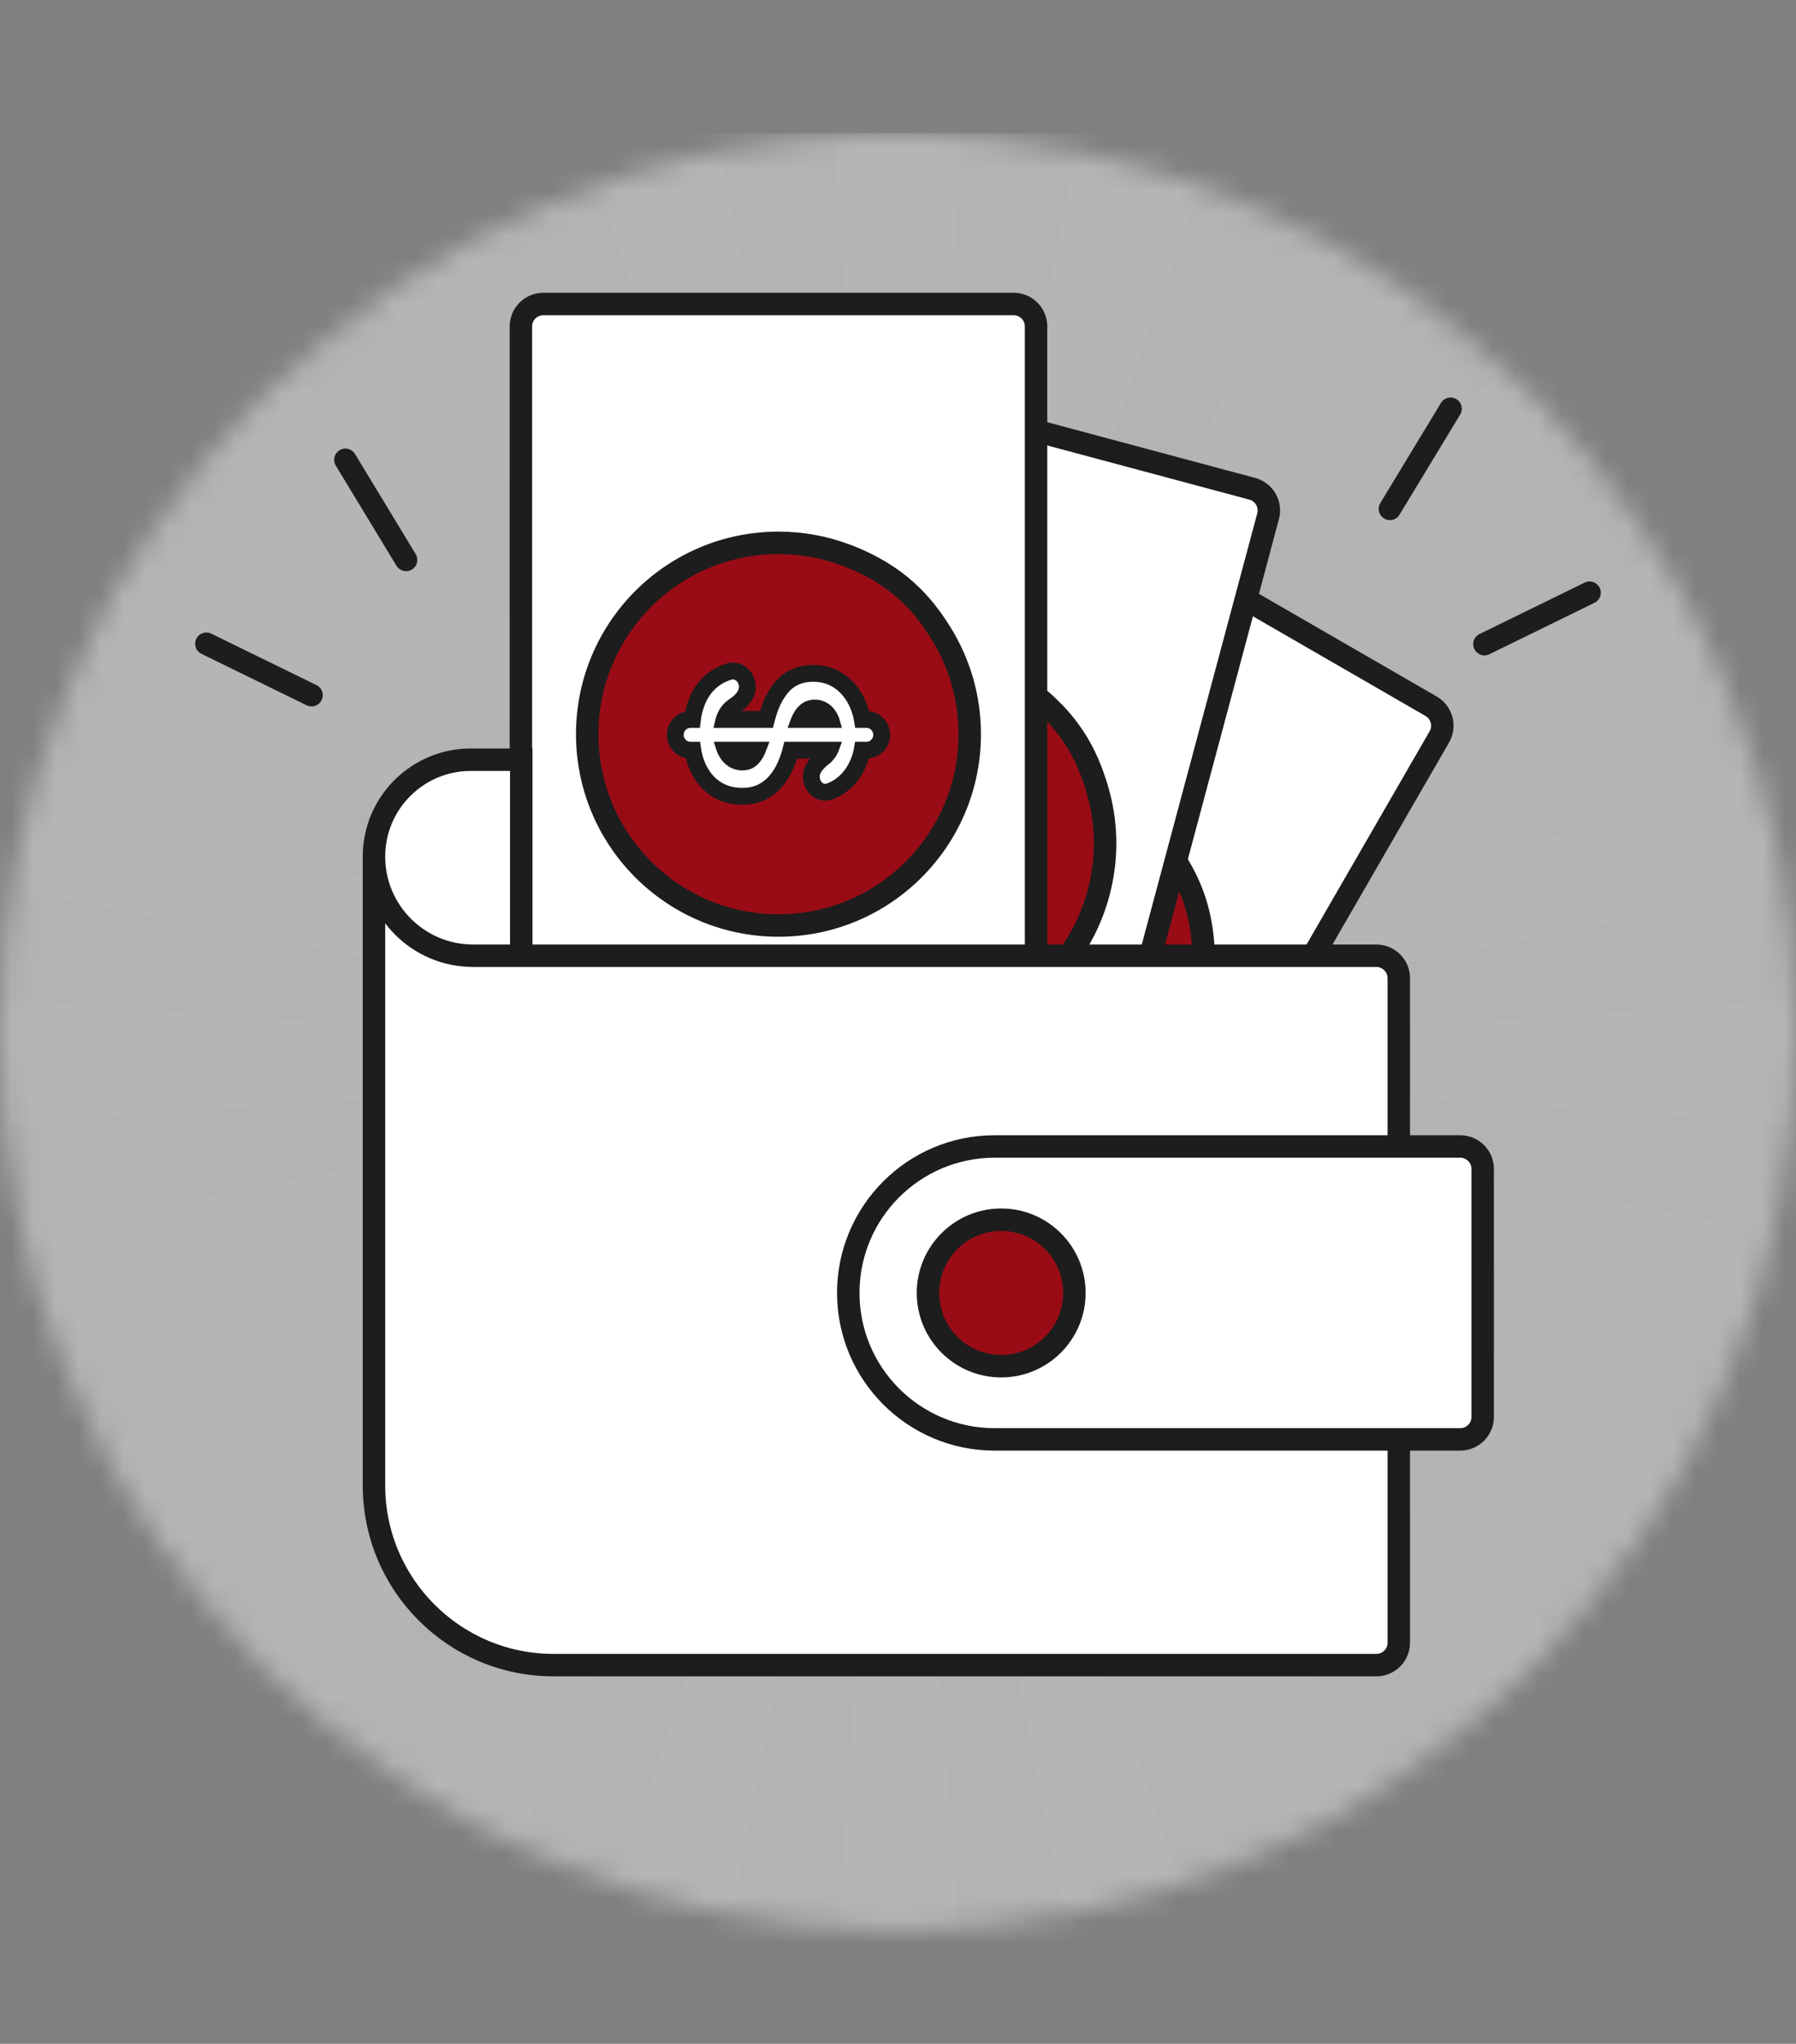 <svg width="80" height="91" viewBox="0 0 80 91" fill="none" xmlns="http://www.w3.org/2000/svg">
<rect x="0" y="0" width="80" height="91" fill="#808080" stroke="none"/>
<mask id="mask0_1847_3" style="mask-type:alpha" maskUnits="userSpaceOnUse" x="0" y="5" width="80" height="81">
<circle cx="40" cy="45.94" r="40" fill="#B6B6B6"/>
</mask>
<g mask="url(#mask0_1847_3)">
<path d="M80 5.939H0V118.163H80V5.939Z" fill="#B3B3B3"/>
<mask id="mask1_1847_3" style="mask-type:luminance" maskUnits="userSpaceOnUse" x="0" y="5" width="80" height="114">
<path d="M80 5.939H0V118.163H80V5.939Z" fill="white"/>
</mask>
<g mask="url(#mask1_1847_3)">
<g style="mix-blend-mode:overlay" opacity="0.3">
<path d="M39.998 -29.143H34.678L39.998 47.286L45.319 -29.143H39.998Z" fill="#B7B7B7"/>
<path d="M20.198 -26.539L15.06 -25.163L39.998 47.286L25.337 -27.915L20.198 -26.539Z" fill="#B7B7B7"/>
<path d="M1.747 -18.903L-2.86 -16.245L39.998 47.286L6.355 -21.561L1.747 -18.903Z" fill="#B7B7B7"/>
<path d="M-14.098 -6.757L-17.859 -2.999L39.998 47.287L-10.336 -10.516L-14.098 -6.757Z" fill="#B7B7B7"/>
<path d="M-26.255 9.073L-28.915 13.676L39.998 47.287L-23.595 4.47L-26.255 9.073Z" fill="#B7B7B7"/>
<path d="M-33.897 27.505L-35.274 32.64L39.998 47.286L-32.52 22.371L-33.897 27.505Z" fill="#B7B7B7"/>
<path d="M-36.504 47.286V52.602L39.998 47.286L-36.504 41.971V47.286Z" fill="#B7B7B7"/>
<path d="M-33.897 67.068L-32.52 72.201L39.998 47.286L-35.274 61.933L-33.897 67.068Z" fill="#B7B7B7"/>
<path d="M-26.255 85.501L-23.595 90.103L39.998 47.286L-28.915 80.898L-26.255 85.501Z" fill="#B7B7B7"/>
<path d="M-14.098 101.329L-10.336 105.088L39.998 47.286L-17.859 97.572L-14.098 101.329Z" fill="#B7B7B7"/>
<path d="M1.747 113.475L6.355 116.133L39.998 47.286L-2.86 110.818L1.747 113.475Z" fill="#B7B7B7"/>
<path d="M20.198 121.111L25.337 122.487L39.998 47.286L15.06 119.735L20.198 121.111Z" fill="#B7B7B7"/>
<path d="M39.998 123.715H45.319L39.998 47.286L34.678 123.715H39.998Z" fill="#B7B7B7"/>
<path d="M59.798 121.111L64.937 119.735L39.998 47.286L54.659 122.487L59.798 121.111Z" fill="#B7B7B7"/>
<path d="M78.249 113.475L82.857 110.818L39.998 47.286L73.641 116.133L78.249 113.475Z" fill="#B7B7B7"/>
<path d="M94.094 101.329L97.855 97.572L39.998 47.286L90.331 105.088L94.094 101.329Z" fill="#B7B7B7"/>
<path d="M106.25 85.501L108.91 80.898L39.998 47.286L103.591 90.103L106.25 85.501Z" fill="#B7B7B7"/>
<path d="M113.894 67.068L115.269 61.933L39.998 47.286L112.517 72.201L113.894 67.068Z" fill="#B7B7B7"/>
<path d="M116.5 47.286V41.971L39.998 47.286L116.5 52.602V47.286Z" fill="#B7B7B7"/>
<path d="M113.894 27.505L112.517 22.371L39.998 47.286L115.269 32.64L113.894 27.505Z" fill="#B7B7B7"/>
<path d="M106.25 9.073L103.591 4.47L39.998 47.287L108.91 13.676L106.25 9.073Z" fill="#B7B7B7"/>
<path d="M94.094 -6.757L90.331 -10.516L39.998 47.287L97.855 -2.999L94.094 -6.757Z" fill="#B7B7B7"/>
<path d="M78.249 -18.903L73.641 -21.561L39.998 47.286L82.857 -16.245L78.249 -18.903Z" fill="#B7B7B7"/>
<path d="M59.798 -26.539L54.659 -27.915L39.998 47.286L64.937 -25.163L59.798 -26.539Z" fill="#B7B7B7"/>
</g>
</g>
</g>
<path d="M28.466 48.658L48.339 60.132L64.112 32.811C64.388 32.333 64.225 31.721 63.746 31.445L46.81 21.667L45.606 20.972C45.128 20.696 44.516 20.86 44.24 21.338L28.466 48.658Z" fill="white" stroke="#1D1D1D"/>
<path fill-rule="evenodd" clip-rule="evenodd" d="M40.839 50.175C36.764 47.822 35.368 42.612 37.72 38.537C40.073 34.463 45.283 33.067 49.358 35.419C50.273 35.948 51.053 36.621 51.687 37.393C53.259 39.31 53.567 41.013 53.615 42.542C53.662 44.072 53.297 45.634 52.476 47.056C50.123 51.131 44.913 52.527 40.839 50.175ZM41.21 40.586C41.365 40.317 41.709 40.225 41.977 40.38L42.138 40.473C42.342 40.195 42.565 39.966 42.805 39.786C43.157 39.525 43.533 39.38 43.936 39.35C44.14 39.336 44.347 39.354 44.557 39.405C44.908 39.49 45.023 39.904 44.842 40.218C44.675 40.507 44.306 40.585 43.972 40.606C43.944 40.607 43.917 40.61 43.889 40.614C43.744 40.636 43.607 40.685 43.477 40.76C43.419 40.794 43.361 40.833 43.306 40.878C43.244 40.928 43.184 40.984 43.128 41.045L44.983 42.116L45.108 41.99C45.53 41.563 45.96 41.282 46.397 41.145C46.835 41.011 47.278 41.073 47.725 41.331C48.093 41.544 48.359 41.827 48.523 42.181C48.686 42.538 48.747 42.929 48.704 43.355C48.679 43.62 48.614 43.886 48.509 44.151L48.752 44.291C49.02 44.446 49.112 44.79 48.957 45.058C48.802 45.327 48.459 45.419 48.19 45.264L47.942 45.12C47.772 45.328 47.586 45.501 47.384 45.641C47.042 45.88 46.681 46.015 46.301 46.044C46.135 46.058 45.971 46.05 45.81 46.019C45.458 45.953 45.348 45.541 45.527 45.231C45.691 44.947 46.053 44.866 46.378 44.817C46.466 44.804 46.554 44.778 46.641 44.738C46.748 44.69 46.849 44.626 46.944 44.544L45.198 43.536C45.014 43.729 44.817 43.902 44.606 44.056C44.389 44.217 44.16 44.341 43.92 44.428C43.679 44.516 43.429 44.552 43.171 44.535C42.912 44.518 42.647 44.432 42.377 44.276C42.011 44.064 41.742 43.787 41.568 43.443C41.398 43.101 41.333 42.712 41.376 42.275C41.403 42.011 41.474 41.737 41.59 41.453L41.416 41.352C41.147 41.197 41.055 40.854 41.21 40.586ZM47.528 43.585L46.026 42.718C46.139 42.624 46.256 42.546 46.376 42.484C46.454 42.445 46.532 42.418 46.611 42.401C46.66 42.391 46.71 42.385 46.76 42.383C46.808 42.382 46.856 42.387 46.904 42.397C46.94 42.404 46.976 42.414 47.012 42.428C47.057 42.444 47.103 42.466 47.148 42.492C47.228 42.539 47.296 42.595 47.353 42.659C47.409 42.721 47.454 42.79 47.489 42.868C47.56 43.026 47.584 43.207 47.56 43.413C47.553 43.47 47.543 43.527 47.528 43.585ZM42.6 42.036L44.143 42.927C44.094 42.967 44.046 43.004 43.998 43.038C43.832 43.162 43.669 43.238 43.508 43.268C43.35 43.298 43.188 43.267 43.025 43.175C42.847 43.07 42.721 42.927 42.646 42.746C42.608 42.653 42.584 42.553 42.575 42.447C42.565 42.349 42.568 42.246 42.583 42.137C42.587 42.104 42.593 42.07 42.6 42.036Z" fill="#990C15" stroke="#1D1D1D"/>
<path d="M26.155 47.52L48.32 53.459L56.485 22.987C56.628 22.453 56.312 21.905 55.778 21.762L36.888 16.701L35.545 16.341C35.012 16.198 34.463 16.515 34.321 17.048L26.155 47.52Z" fill="white" stroke="#1D1D1D"/>
<path fill-rule="evenodd" clip-rule="evenodd" d="M38.499 45.782C33.955 44.564 31.258 39.892 32.475 35.348C33.693 30.803 38.364 28.106 42.909 29.324C43.93 29.598 44.858 30.046 45.669 30.627C47.685 32.073 48.423 33.637 48.864 35.103C49.306 36.568 49.358 38.171 48.933 39.758C47.715 44.302 43.044 46.999 38.499 45.782ZM36.376 36.423C36.457 36.123 36.764 35.946 37.064 36.026L37.243 36.074C37.369 35.752 37.524 35.474 37.71 35.238C37.982 34.895 38.308 34.657 38.689 34.524C38.883 34.458 39.087 34.422 39.303 34.416C39.665 34.408 39.883 34.778 39.789 35.127C39.703 35.45 39.367 35.621 39.05 35.727C39.023 35.736 38.997 35.746 38.971 35.758C38.837 35.816 38.717 35.898 38.611 36.004C38.563 36.052 38.518 36.105 38.476 36.163C38.429 36.228 38.386 36.297 38.347 36.37L40.417 36.925L40.505 36.771C40.802 36.249 41.144 35.866 41.531 35.621C41.919 35.378 42.363 35.323 42.862 35.457C43.273 35.567 43.603 35.772 43.853 36.072C44.103 36.374 44.262 36.736 44.331 37.158C44.376 37.421 44.382 37.694 44.349 37.978L44.62 38.051C44.919 38.131 45.097 38.439 45.017 38.738C44.936 39.038 44.629 39.215 44.329 39.135L44.052 39.061C43.942 39.305 43.807 39.521 43.648 39.708C43.38 40.028 43.066 40.251 42.707 40.378C42.55 40.434 42.389 40.468 42.225 40.481C41.868 40.508 41.655 40.138 41.748 39.793C41.833 39.476 42.162 39.304 42.463 39.173C42.545 39.137 42.623 39.089 42.696 39.029C42.788 38.955 42.868 38.866 42.939 38.763L40.992 38.241C40.864 38.474 40.718 38.693 40.555 38.897C40.386 39.108 40.197 39.287 39.988 39.432C39.778 39.581 39.546 39.68 39.292 39.731C39.038 39.781 38.76 39.766 38.458 39.685C38.05 39.576 37.718 39.378 37.462 39.09C37.208 38.804 37.045 38.444 36.974 38.012C36.932 37.75 36.929 37.467 36.967 37.162L36.773 37.11C36.474 37.03 36.296 36.722 36.376 36.423ZM43.255 37.685L41.58 37.236C41.665 37.116 41.758 37.011 41.858 36.919C41.922 36.862 41.991 36.816 42.062 36.779C42.108 36.756 42.154 36.738 42.202 36.723C42.248 36.71 42.296 36.702 42.345 36.699C42.382 36.697 42.419 36.697 42.457 36.701C42.505 36.705 42.555 36.714 42.605 36.728C42.694 36.753 42.775 36.789 42.847 36.836C42.916 36.881 42.978 36.937 43.031 37.002C43.141 37.136 43.211 37.306 43.242 37.511C43.25 37.567 43.254 37.625 43.255 37.685ZM38.094 37.465L39.816 37.926C39.779 37.977 39.741 38.025 39.704 38.07C39.576 38.233 39.438 38.349 39.29 38.419C39.145 38.489 38.981 38.501 38.799 38.455C38.6 38.399 38.441 38.294 38.322 38.138C38.262 38.058 38.213 37.967 38.176 37.867C38.142 37.775 38.118 37.675 38.104 37.567C38.099 37.533 38.096 37.499 38.094 37.465Z" fill="#990C15" stroke="#1D1D1D"/>
<path d="M23.203 46.081H46.149V14.535C46.149 13.982 45.702 13.535 45.149 13.535H25.593H24.203C23.651 13.535 23.203 13.982 23.203 14.535V46.081Z" fill="white" stroke="#1D1D1D"/>
<path fill-rule="evenodd" clip-rule="evenodd" d="M34.676 41.208C29.971 41.208 26.157 37.394 26.157 32.689C26.157 27.984 29.971 24.17 34.676 24.17C35.733 24.17 36.746 24.363 37.68 24.715C40.001 25.589 41.119 26.909 41.925 28.21C42.73 29.512 43.195 31.046 43.195 32.689C43.195 37.394 39.381 41.208 34.676 41.208ZM30.204 32.718C30.204 32.408 30.455 32.157 30.765 32.157H30.951C30.989 31.813 31.067 31.504 31.185 31.228C31.359 30.826 31.613 30.512 31.946 30.285C32.116 30.171 32.304 30.083 32.511 30.022C32.859 29.92 33.165 30.221 33.165 30.583C33.165 30.918 32.884 31.169 32.606 31.354C32.582 31.369 32.56 31.386 32.538 31.404C32.423 31.495 32.329 31.605 32.254 31.735C32.22 31.794 32.19 31.857 32.164 31.923C32.136 31.998 32.112 32.076 32.094 32.157H34.236L34.281 31.985C34.434 31.405 34.665 30.946 34.975 30.609C35.287 30.274 35.702 30.106 36.218 30.106C36.643 30.106 37.016 30.218 37.335 30.443C37.654 30.671 37.902 30.979 38.078 31.369C38.189 31.612 38.265 31.874 38.307 32.157H38.587C38.897 32.157 39.149 32.408 39.149 32.718C39.149 33.028 38.897 33.279 38.587 33.279H38.301C38.257 33.544 38.183 33.787 38.078 34.009C37.902 34.387 37.657 34.684 37.342 34.9C37.205 34.995 37.059 35.069 36.904 35.124C36.566 35.242 36.264 34.94 36.264 34.582C36.264 34.254 36.538 34.003 36.794 33.799C36.864 33.743 36.927 33.676 36.983 33.599C37.052 33.504 37.107 33.397 37.148 33.279H35.132C35.069 33.538 34.985 33.787 34.88 34.026C34.772 34.274 34.636 34.495 34.471 34.69C34.307 34.887 34.109 35.043 33.876 35.158C33.644 35.273 33.371 35.33 33.059 35.33C32.636 35.33 32.264 35.225 31.943 35.014C31.623 34.802 31.373 34.497 31.192 34.098C31.084 33.856 31.008 33.583 30.966 33.279H30.765C30.455 33.279 30.204 33.028 30.204 32.718ZM37.175 32.157H35.441C35.491 32.019 35.553 31.893 35.627 31.779C35.674 31.707 35.728 31.644 35.788 31.59C35.826 31.556 35.866 31.526 35.908 31.5C35.95 31.475 35.994 31.455 36.04 31.439C36.075 31.428 36.111 31.419 36.149 31.412C36.197 31.404 36.247 31.4 36.299 31.4C36.392 31.401 36.479 31.415 36.561 31.442C36.639 31.468 36.713 31.506 36.782 31.555C36.923 31.656 37.034 31.802 37.117 31.992C37.139 32.044 37.158 32.099 37.175 32.157ZM32.133 33.279H33.914C33.892 33.338 33.869 33.394 33.844 33.448C33.762 33.638 33.659 33.786 33.535 33.892C33.413 33.997 33.258 34.051 33.07 34.053C32.863 34.051 32.682 33.99 32.527 33.871C32.448 33.809 32.377 33.734 32.316 33.647C32.259 33.567 32.21 33.477 32.168 33.375C32.155 33.344 32.144 33.312 32.133 33.279Z" fill="#990C15" stroke="#1D1D1D"/>
<path fill-rule="evenodd" clip-rule="evenodd" d="M30.203 32.718C30.203 32.408 30.455 32.157 30.765 32.157H30.951C30.988 31.813 31.067 31.504 31.185 31.228C31.359 30.826 31.612 30.512 31.946 30.285C32.115 30.171 32.304 30.083 32.511 30.022C32.858 29.92 33.164 30.221 33.164 30.583C33.164 30.918 32.884 31.169 32.605 31.354C32.582 31.369 32.559 31.386 32.538 31.404C32.423 31.495 32.328 31.605 32.254 31.735C32.22 31.794 32.19 31.857 32.164 31.923C32.136 31.998 32.112 32.076 32.094 32.157H34.236L34.281 31.985C34.434 31.405 34.665 30.946 34.975 30.609C35.287 30.274 35.702 30.106 36.218 30.106C36.643 30.106 37.015 30.218 37.335 30.443C37.654 30.671 37.902 30.979 38.078 31.369C38.189 31.612 38.265 31.874 38.307 32.157H38.587C38.897 32.157 39.148 32.408 39.148 32.718C39.148 33.028 38.897 33.279 38.587 33.279H38.3C38.257 33.544 38.183 33.787 38.078 34.009C37.902 34.387 37.656 34.684 37.342 34.9C37.205 34.995 37.058 35.069 36.903 35.124C36.565 35.242 36.264 34.94 36.264 34.582C36.264 34.254 36.538 34.003 36.794 33.799C36.864 33.743 36.927 33.676 36.982 33.599C37.051 33.504 37.106 33.397 37.148 33.279H35.132C35.069 33.538 34.985 33.787 34.88 34.026C34.772 34.274 34.636 34.495 34.471 34.69C34.307 34.887 34.108 35.043 33.876 35.158C33.644 35.273 33.371 35.33 33.059 35.33C32.636 35.33 32.264 35.225 31.942 35.014C31.623 34.802 31.373 34.497 31.192 34.098C31.083 33.856 31.008 33.583 30.965 33.279H30.765C30.455 33.279 30.203 33.028 30.203 32.718ZM37.174 32.157H35.44C35.491 32.019 35.553 31.893 35.626 31.779C35.674 31.707 35.728 31.644 35.788 31.59C35.826 31.556 35.866 31.526 35.908 31.5C35.949 31.475 35.993 31.455 36.04 31.439C36.075 31.428 36.111 31.419 36.149 31.412C36.196 31.404 36.246 31.4 36.299 31.4C36.391 31.401 36.478 31.415 36.56 31.442C36.639 31.468 36.713 31.506 36.782 31.555C36.922 31.656 37.034 31.802 37.116 31.992C37.139 32.044 37.158 32.099 37.174 32.157ZM32.133 33.279H33.914C33.892 33.338 33.868 33.394 33.844 33.448C33.762 33.638 33.659 33.786 33.534 33.892C33.412 33.997 33.257 34.051 33.069 34.053C32.863 34.051 32.682 33.99 32.527 33.871C32.447 33.809 32.377 33.734 32.315 33.647C32.258 33.567 32.209 33.477 32.168 33.375C32.155 33.344 32.143 33.312 32.133 33.279Z" fill="white" stroke="#1D1D1D" stroke-width="0.5"/>
<path d="M16.658 66.139V38.139C16.658 35.757 18.589 33.826 20.971 33.826H23.219V42.554H61.307C61.859 42.554 62.307 43.002 62.307 43.554V73.139C62.307 73.692 61.859 74.139 61.307 74.139H24.658C20.24 74.139 16.658 70.558 16.658 66.139Z" fill="white"/>
<path d="M16.658 38.139V38.139C16.658 40.577 18.635 42.554 21.074 42.554H23.219M16.658 38.139V38.139C16.658 35.757 18.589 33.826 20.971 33.826H23.219V42.554M16.658 38.139V66.139C16.658 70.558 20.24 74.139 24.658 74.139H61.307C61.859 74.139 62.307 73.692 62.307 73.139V43.554C62.307 43.002 61.859 42.554 61.307 42.554H23.219" stroke="#1D1D1D"/>
<path d="M37.785 57.567C37.785 53.966 40.705 51.046 44.306 51.046H65.044C65.596 51.046 66.044 51.494 66.044 52.046V63.088C66.044 63.641 65.596 64.088 65.044 64.088H44.306C40.705 64.088 37.785 61.169 37.785 57.567V57.567Z" fill="white" stroke="#1D1D1D"/>
<circle cx="44.596" cy="57.568" r="3.261" fill="#990C15" stroke="#1D1D1D"/>
<path d="M61.911 22.658L64.613 18.199" stroke="#1D1D1D" stroke-linecap="round"/>
<path d="M18.088 24.931L15.386 20.473" stroke="#1D1D1D" stroke-linecap="round"/>
<path d="M66.122 28.68L70.805 26.39" stroke="#1D1D1D" stroke-linecap="round"/>
<path d="M13.877 30.953L9.193 28.663" stroke="#1D1D1D" stroke-linecap="round"/>
</svg>
